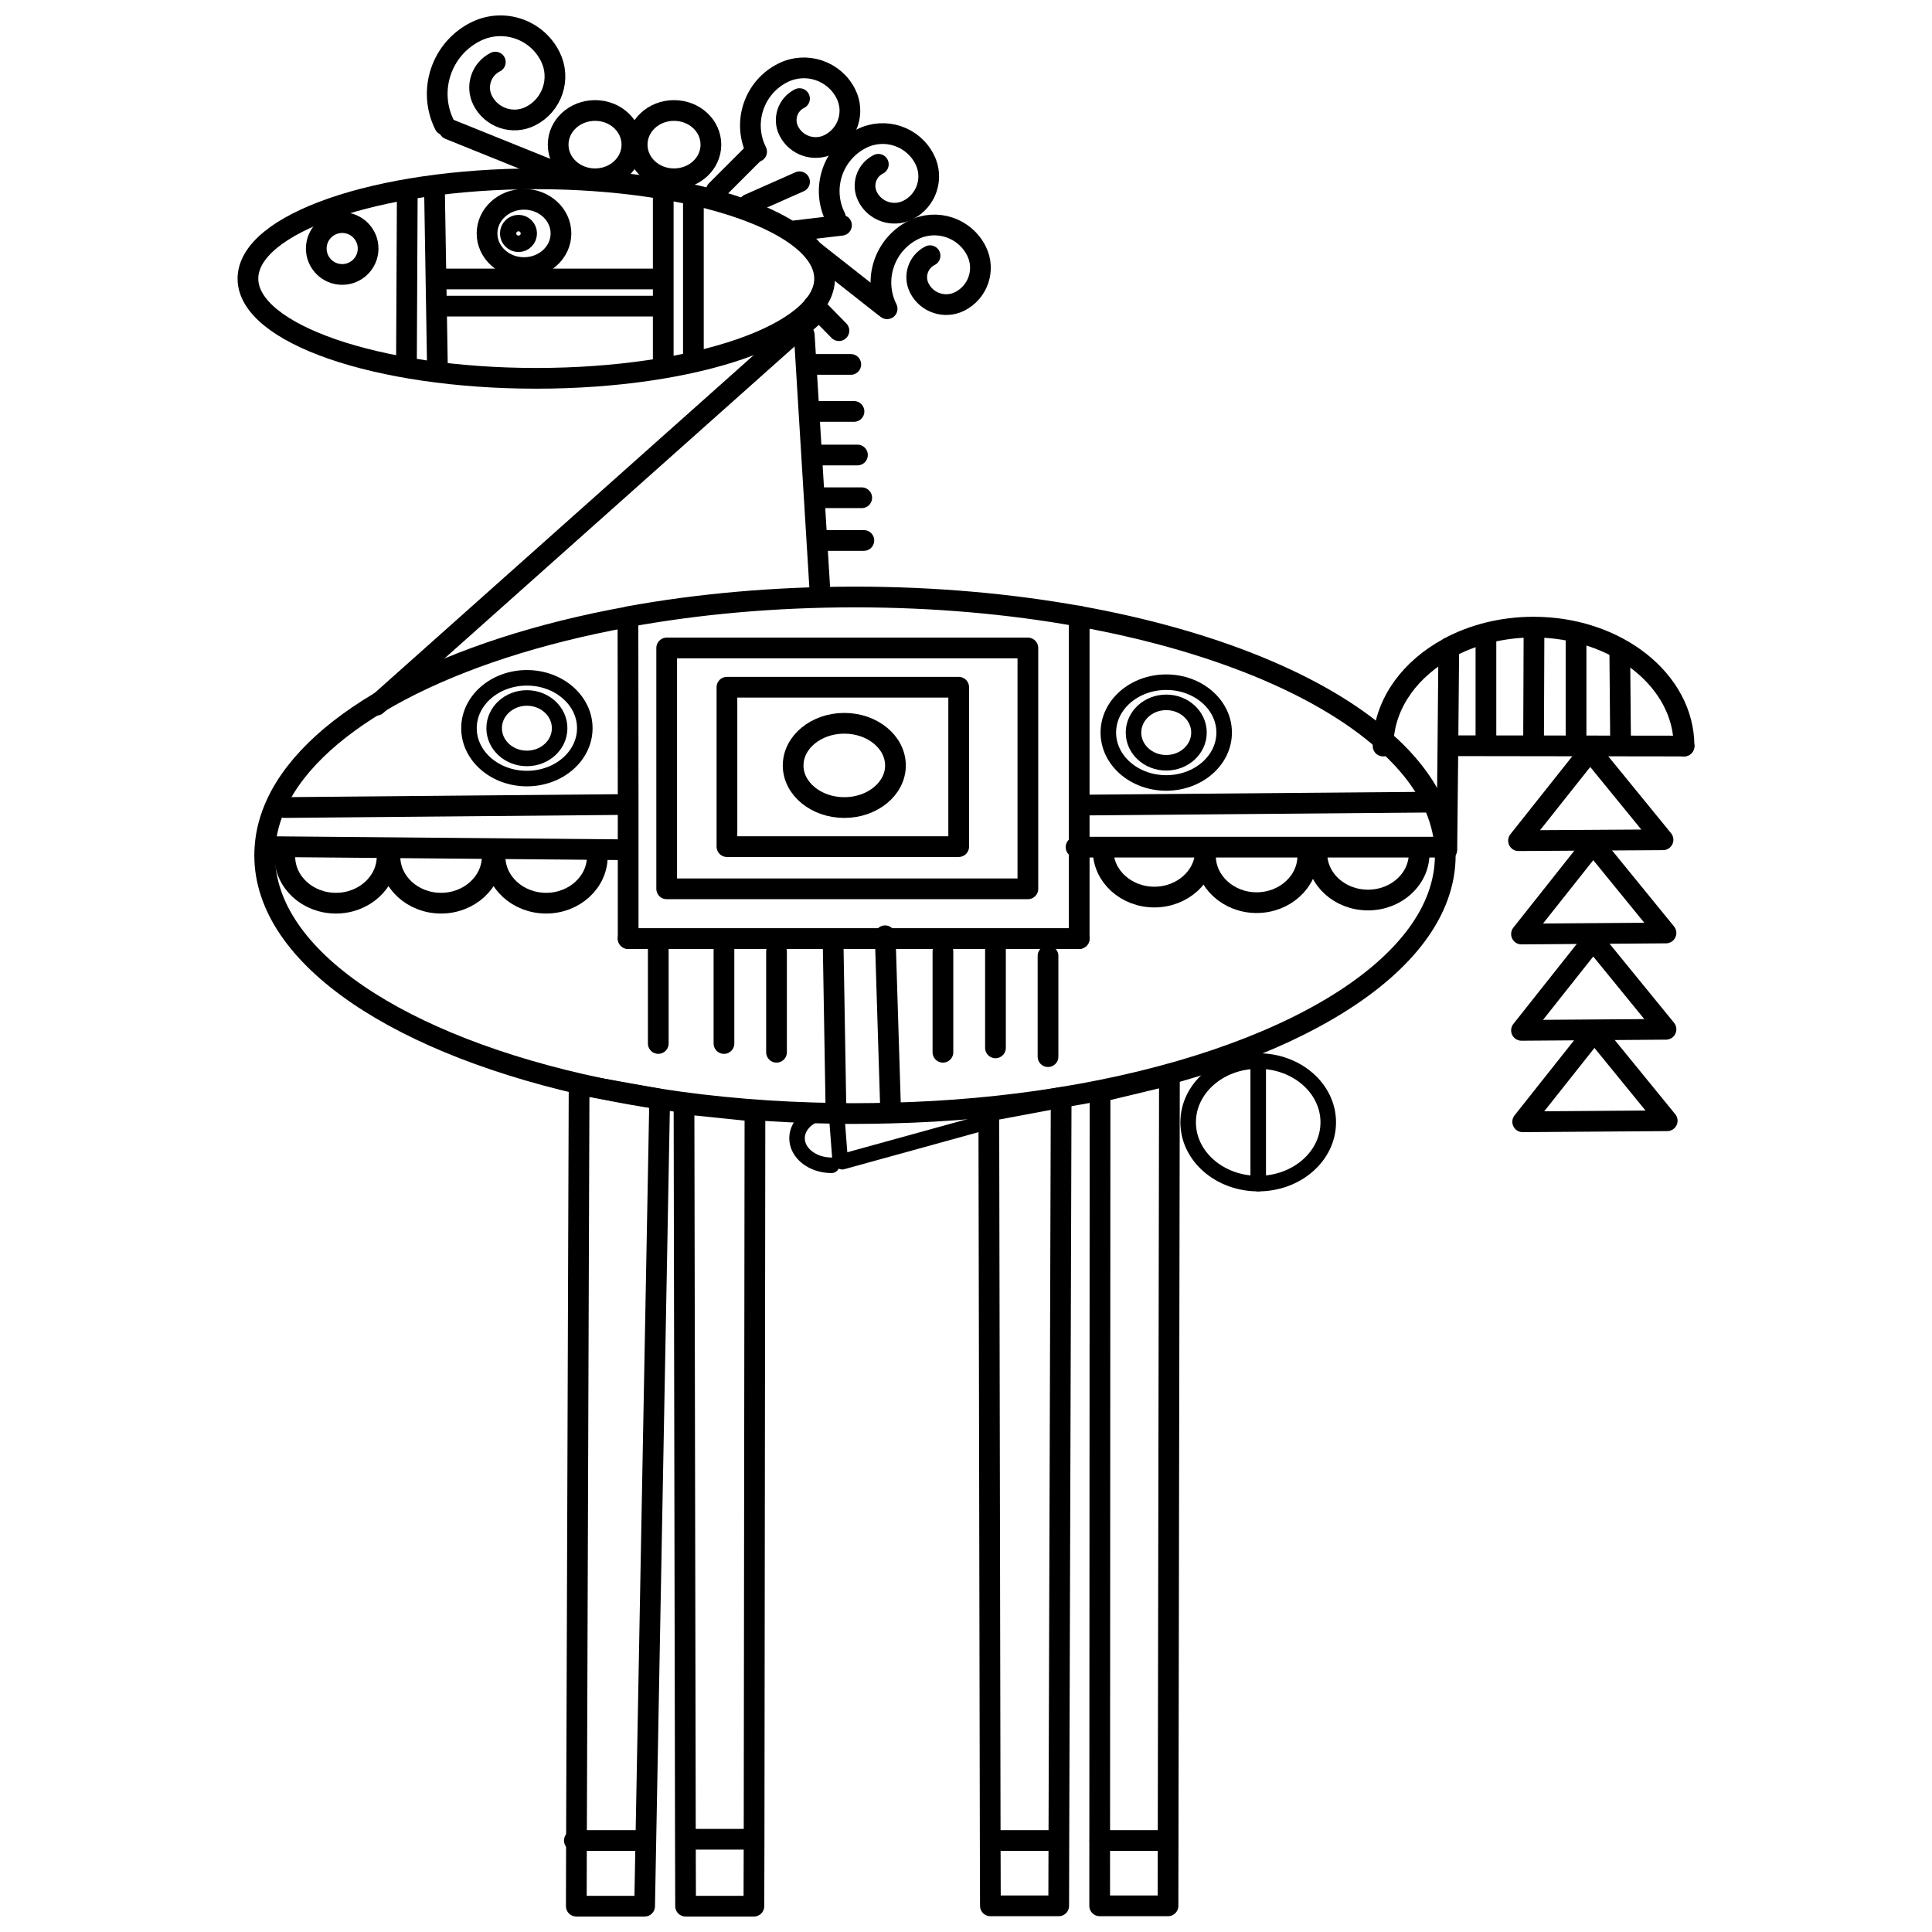 <?xml version="1.0" encoding="UTF-8"?>
<!-- Uploaded to: ICON Repo, www.svgrepo.com, Generator: ICON Repo Mixer Tools -->
<svg width="800px" height="800px" version="1.1" viewBox="144 144 512 512" xmlns="http://www.w3.org/2000/svg">
 <defs>
  <clipPath id="e">
   <path d="m293 428h29v223.9h-29z"/>
  </clipPath>
  <clipPath id="d">
   <path d="m322 433h25v218.9h-25z"/>
  </clipPath>
  <clipPath id="c">
   <path d="m403 432h25v219.9h-25z"/>
  </clipPath>
  <clipPath id="b">
   <path d="m432 426h25v225.9h-25z"/>
  </clipPath>
  <clipPath id="a">
   <path d="m257 148.09h37v31.906h-37z"/>
  </clipPath>
 </defs>
 <g clip-path="url(#e)">
  <path transform="matrix(5.491 0 0 5.491 206.96 148.09)" d="m17.616 51.806 2.756 0.492-0.727 38.954h-3.297l0.008-3.168 0.127-36.479 0.964 0.169" fill="none" stroke="#000000" stroke-linecap="round" stroke-linejoin="round"/>
 </g>
 <g clip-path="url(#d)">
  <path transform="matrix(5.491 0 0 5.491 206.96 148.09)" d="m24.928 88.023-0.009 3.229h-3.297l-0.009-3.229-0.067-35.489 3.424 0.355zm0 0" fill="none" stroke="#000000" stroke-linecap="round" stroke-linejoin="round"/>
 </g>
 <g clip-path="url(#c)">
  <path transform="matrix(5.491 0 0 5.491 206.96 148.09)" d="m39.748 52.221-0.11 35.862-0.008 3.153h-3.297l-0.009-3.153-0.067-35.211 3.339-0.625" fill="none" stroke="#000000" stroke-linecap="round" stroke-linejoin="round"/>
 </g>
 <g clip-path="url(#b)">
  <path transform="matrix(5.491 0 0 5.491 206.96 148.09)" d="m44.905 91.236h-3.298l0.018-39.285 3.349-0.804zm0 0" fill="none" stroke="#000000" stroke-linecap="round" stroke-linejoin="round"/>
 </g>
 <path transform="matrix(5.491 0 0 5.491 206.96 148.09)" d="m1.325 40.115c-0.009 0.144-0.017 0.279-0.017 0.423 0 4.945 6.594 9.223 16.139 11.235 0.059 0.008 0.11 0.017 0.169 0.033 0.896 0.187 1.817 0.347 2.756 0.491 2.671 0.414 5.521 0.65 8.496 0.692 0.304 0.009 0.617 0.009 0.93 0.009 0.575 0 1.158-0.009 1.725-0.025 2.823-0.067 5.537-0.321 8.073-0.727 0.051-0.009 0.102-0.018 0.152-0.025 10.829-1.768 18.539-6.333 18.539-11.684 0-0.135-0.008-0.262-0.017-0.397-0.051-0.744-0.254-1.471-0.583-2.172-0.508-1.057-1.319-2.063-2.393-2.993-3.069-2.697-8.285-4.827-14.676-5.977-3.34-0.6-6.992-0.93-10.821-0.93-3.889 0-7.592 0.338-10.973 0.956v0.008c-8.581 1.564-15.031 4.912-16.942 8.995-0.312 0.676-0.507 1.377-0.556 2.087zm0 0" fill="none" stroke="#000000" stroke-linecap="round" stroke-linejoin="round"/>
 <path transform="matrix(5.491 0 0 5.491 206.96 148.09)" d="m18.841 29.108 0.009 8.978v6.467" fill="none" stroke="#000000" stroke-linecap="round" stroke-linejoin="round"/>
 <path transform="matrix(5.491 0 0 5.491 206.96 148.09)" d="m40.619 28.99v15.563" fill="none" stroke="#000000" stroke-linecap="round" stroke-linejoin="round"/>
 <path transform="matrix(5.491 0 0 5.491 206.96 148.09)" d="m18.85 44.553h21.769" fill="none" stroke="#000000" stroke-linecap="round" stroke-linejoin="round"/>
 <path transform="matrix(5.491 0 0 5.491 206.96 148.09)" d="m28.741 44.688 0.135 7.913" fill="none" stroke="#000000" stroke-linecap="round" stroke-linejoin="round"/>
 <path transform="matrix(5.491 0 0 5.491 206.96 148.09)" d="m31.252 44.418 0.008 0.135 0.254 8.175" fill="none" stroke="#000000" stroke-linecap="round" stroke-linejoin="round"/>
 <path transform="matrix(5.491 0 0 5.491 206.96 148.09)" d="m69.81 35.262c0-3.17-3.254-5.74-7.262-5.74-1.53 0-2.941 0.372-4.117 1.006v0.008c-1.809 0.98-3.018 2.595-3.136 4.438-0.009 0.093-0.009 0.194-0.009 0.287" fill="none" stroke="#000000" stroke-linecap="round" stroke-linejoin="round"/>
 <path transform="matrix(5.491 0 0 5.491 206.96 148.09)" d="m69.81 35.262-11.185-0.016" fill="none" stroke="#000000" stroke-linecap="round" stroke-linejoin="round"/>
 <path transform="matrix(5.491 0 0 5.491 206.96 148.09)" d="m58.456 30.57-0.042 4.676-0.051 4.894v0.127" fill="none" stroke="#000000" stroke-linecap="round" stroke-linejoin="round"/>
 <path transform="matrix(5.491 0 0 5.491 206.96 148.09)" d="m65.278 35.474 3.518 4.311-6.975 0.043zm0 0" fill="none" stroke="#000000" stroke-linecap="round" stroke-linejoin="round"/>
 <path transform="matrix(5.491 0 0 5.491 206.96 148.09)" d="m65.423 39.971 3.516 4.312-6.974 0.051zm0 0" fill="none" stroke="#000000" stroke-linecap="round" stroke-linejoin="round"/>
 <path transform="matrix(5.491 0 0 5.491 206.96 148.09)" d="m65.423 44.621 3.516 4.311-6.974 0.051zm0 0" fill="none" stroke="#000000" stroke-linecap="round" stroke-linejoin="round"/>
 <path transform="matrix(5.491 0 0 5.491 206.96 148.09)" d="m65.481 49.034 3.517 4.311-6.975 0.051zm0 0" fill="none" stroke="#000000" stroke-linecap="round" stroke-linejoin="round"/>
 <path transform="matrix(5.491 0 0 5.491 206.96 148.09)" d="m20.71 30.528h17.432v11.624h-17.432zm0 0" fill="none" stroke="#000000" stroke-linecap="round" stroke-linejoin="round"/>
 <path transform="matrix(5.491 0 0 5.491 206.96 148.09)" d="m23.618 32.422h11.185v7.693h-11.185zm0 0" fill="none" stroke="#000000" stroke-linecap="round" stroke-linejoin="round"/>
 <path transform="matrix(5.491 0 0 5.491 206.96 148.09)" d="m2.263 38.229 16.122-0.143" fill="none" stroke="#000000" stroke-linecap="round" stroke-linejoin="round"/>
 <path transform="matrix(5.491 0 0 5.491 206.96 148.09)" d="m1.375 40.115 17.45 0.152" fill="none" stroke="#000000" stroke-linecap="round" stroke-linejoin="round"/>
 <path transform="matrix(5.491 0 0 5.491 206.96 148.09)" d="m40.763 38.111 16.925-0.143h0.21" fill="none" stroke="#000000" stroke-linecap="round" stroke-linejoin="round"/>
 <path transform="matrix(5.491 0 0 5.491 206.96 148.09)" d="m40.467 40.14h17.871" fill="none" stroke="#000000" stroke-linecap="round" stroke-linejoin="round"/>
 <path transform="matrix(5.491 0 0 5.491 206.96 148.09)" d="m26.813 36.201c0 1.116 1.107 2.029 2.469 2.029 1.362 0 2.469-0.913 2.469-2.029 0-1.125-1.107-2.038-2.469-2.038-1.362 0-2.469 0.913-2.469 2.038zm0 0" fill="none" stroke="#000000" stroke-linecap="round" stroke-linejoin="round"/>
 <path transform="matrix(5.491 0 0 5.491 206.96 148.09)" d="m7.217 40.588c0 1.243-1.107 2.257-2.468 2.257-1.37 0-2.469-1.014-2.469-2.257" fill="none" stroke="#000000" stroke-linecap="round" stroke-linejoin="round"/>
 <path transform="matrix(5.491 0 0 5.491 206.96 148.09)" d="m12.29 40.588c0 1.243-1.107 2.257-2.468 2.257-1.37 0-2.469-1.014-2.469-2.257" fill="none" stroke="#000000" stroke-linecap="round" stroke-linejoin="round"/>
 <path transform="matrix(5.491 0 0 5.491 206.96 148.09)" d="m17.362 40.588c0 1.243-1.107 2.257-2.468 2.257-1.37 0-2.469-1.014-2.469-2.257" fill="none" stroke="#000000" stroke-linecap="round" stroke-linejoin="round"/>
 <path transform="matrix(5.491 0 0 5.491 206.96 148.09)" d="m46.714 40.301c0 1.243-1.107 2.249-2.469 2.249-1.36 0-2.469-1.006-2.469-2.249" fill="none" stroke="#000000" stroke-linecap="round" stroke-linejoin="round"/>
 <path transform="matrix(5.491 0 0 5.491 206.96 148.09)" d="m51.651 40.563c0 1.243-1.107 2.257-2.469 2.257-1.362 0-2.469-1.015-2.469-2.257" fill="none" stroke="#000000" stroke-linecap="round" stroke-linejoin="round"/>
 <path transform="matrix(5.491 0 0 5.491 206.96 148.09)" d="m57.027 40.444c0 1.243-1.107 2.249-2.468 2.249-1.37 0-2.469-1.006-2.469-2.249" fill="none" stroke="#000000" stroke-linecap="round" stroke-linejoin="round"/>
 <path transform="matrix(5.491 0 0 5.491 206.96 148.09)" d="m16.254 88.083h3.001" fill="none" stroke="#000000" stroke-linecap="round" stroke-linejoin="round"/>
 <path transform="matrix(5.491 0 0 5.491 206.96 148.09)" d="m21.775 88.023h3.001" fill="none" stroke="#000000" stroke-linecap="round" stroke-linejoin="round"/>
 <path transform="matrix(5.491 0 0 5.491 206.96 148.09)" d="m41.616 88.083h3.001" fill="none" stroke="#000000" stroke-linecap="round" stroke-linejoin="round"/>
 <path transform="matrix(5.491 0 0 5.491 206.96 148.09)" d="m36.544 88.083h3.001" fill="none" stroke="#000000" stroke-linecap="round" stroke-linejoin="round"/>
 <path transform="matrix(5.491 0 0 5.491 206.96 148.09)" d="m20.304 44.756v4.861" fill="none" stroke="#000000" stroke-linecap="round" stroke-linejoin="round"/>
 <path transform="matrix(5.491 0 0 5.491 206.96 148.09)" d="m23.474 44.756v4.861" fill="none" stroke="#000000" stroke-linecap="round" stroke-linejoin="round"/>
 <path transform="matrix(5.491 0 0 5.491 206.96 148.09)" d="m26.011 45.179v4.861" fill="none" stroke="#000000" stroke-linecap="round" stroke-linejoin="round"/>
 <path transform="matrix(5.491 0 0 5.491 206.96 148.09)" d="m34.042 45.179v4.861" fill="none" stroke="#000000" stroke-linecap="round" stroke-linejoin="round"/>
 <path transform="matrix(5.491 0 0 5.491 206.96 148.09)" d="m39.114 45.39v4.862" fill="none" stroke="#000000" stroke-linecap="round" stroke-linejoin="round"/>
 <path transform="matrix(5.491 0 0 5.491 206.96 148.09)" d="m36.578 44.967v4.861" fill="none" stroke="#000000" stroke-linecap="round" stroke-linejoin="round"/>
 <path transform="matrix(5.491 0 0 5.491 206.96 148.09)" d="m16.758 34.4c0 1.342-1.251 2.431-2.795 2.431-1.544 0-2.795-1.088-2.795-2.431 0-1.342 1.251-2.431 2.795-2.431 1.544 0 2.795 1.088 2.795 2.431" fill="none" stroke="#000000" stroke-linecap="round" stroke-linejoin="round" stroke-width=".75"/>
 <path transform="matrix(5.491 0 0 5.491 206.96 148.09)" d="m15.543 34.4c0 0.806-0.707 1.459-1.58 1.459-0.872 0-1.58-0.653-1.58-1.459 0-0.806 0.708-1.459 1.58-1.459 0.873 0 1.58 0.653 1.58 1.459" fill="none" stroke="#000000" stroke-linecap="round" stroke-linejoin="round" stroke-width=".75"/>
 <path transform="matrix(5.491 0 0 5.491 206.96 148.09)" d="m47.615 34.611c0 1.343-1.251 2.432-2.795 2.432-1.544 0-2.795-1.088-2.795-2.432 0-1.342 1.251-2.431 2.795-2.431 1.544 0 2.795 1.088 2.795 2.431" fill="none" stroke="#000000" stroke-linecap="round" stroke-linejoin="round" stroke-width=".75"/>
 <path transform="matrix(5.491 0 0 5.491 206.96 148.09)" d="m46.4 34.611c0 0.805-0.708 1.458-1.58 1.458-0.873 0-1.58-0.653-1.58-1.458 0-0.805 0.707-1.458 1.58-1.458 0.872 0 1.58 0.653 1.58 1.458" fill="none" stroke="#000000" stroke-linecap="round" stroke-linejoin="round" stroke-width=".75"/>
 <path transform="matrix(5.491 0 0 5.491 206.96 148.09)" d="m52.639 53.421c0 1.633-1.514 2.958-3.381 2.958s-3.381-1.325-3.381-2.958c0-1.634 1.514-2.958 3.381-2.958s3.381 1.324 3.381 2.958" fill="none" stroke="#000000" stroke-linecap="round" stroke-linejoin="round" stroke-width=".75"/>
 <path transform="matrix(5.491 0 0 5.491 206.96 148.09)" d="m49.259 50.462v5.917" fill="none" stroke="#000000" stroke-linecap="round" stroke-linejoin="round" stroke-width=".75"/>
 <path transform="matrix(5.491 0 0 5.491 206.96 148.09)" d="m28.876 52.601 0.206 2.661" fill="none" stroke="#000000" stroke-linecap="round" stroke-linejoin="round" stroke-width=".75"/>
 <path transform="matrix(5.491 0 0 5.491 206.96 148.09)" d="m29.181 55.323 7.111-1.963" fill="none" stroke="#000000" stroke-linecap="round" stroke-linejoin="round" stroke-width=".75"/>
 <path transform="matrix(5.491 0 0 5.491 206.96 148.09)" d="m60.249 30.173v4.861" fill="none" stroke="#000000" stroke-linecap="round" stroke-linejoin="round"/>
 <path transform="matrix(5.491 0 0 5.491 206.96 148.09)" d="m62.569 29.711-0.021 5.429" fill="none" stroke="#000000" stroke-linecap="round" stroke-linejoin="round"/>
 <path transform="matrix(5.491 0 0 5.491 206.96 148.09)" d="m64.598 30.122v4.86" fill="none" stroke="#000000" stroke-linecap="round" stroke-linejoin="round"/>
 <path transform="matrix(5.491 0 0 5.491 206.96 148.09)" d="m66.709 30.741 0.039 4.48" fill="none" stroke="#000000" stroke-linecap="round" stroke-linejoin="round"/>
 <path transform="matrix(5.491 0 0 5.491 206.96 148.09)" d="m28.669 52.883c-0.921 0-1.668 0.584-1.668 1.306 0 0.721 0.747 1.306 1.668 1.306" fill="none" stroke="#000000" stroke-linecap="round" stroke-linejoin="round" stroke-width=".75"/>
 <path transform="matrix(5.491 0 0 5.491 206.96 148.09)" d="m0.5 12.704c0 2.654 6.231 4.81 13.916 4.81 7.685 0 13.915-2.156 13.915-4.81 0-2.663-6.23-4.819-13.915-4.819-7.685 0-13.916 2.156-13.916 4.819zm0 0" fill="none" stroke="#000000" stroke-linecap="round" stroke-linejoin="round"/>
 <path transform="matrix(5.491 0 0 5.491 206.96 148.09)" d="m15.472 6.236c0 0.913 0.794 1.648 1.784 1.648 0.98 0 1.775-0.735 1.775-1.648 0-0.913-0.795-1.648-1.775-1.648-0.989 0-1.784 0.736-1.784 1.648zm0 0" fill="none" stroke="#000000" stroke-linecap="round" stroke-linejoin="round"/>
 <path transform="matrix(5.491 0 0 5.491 206.96 148.09)" d="m19.285 6.236c0 0.913 0.795 1.648 1.775 1.648 0.989 0 1.784-0.735 1.784-1.648 0-0.913-0.794-1.648-1.784-1.648-0.98 0-1.775 0.736-1.775 1.648zm0 0" fill="none" stroke="#000000" stroke-linecap="round" stroke-linejoin="round"/>
 <path transform="matrix(5.491 0 0 5.491 206.96 148.09)" d="m12.04 10.522c0 0.913 0.803 1.648 1.784 1.648 0.98 0 1.784-0.735 1.784-1.648 0-0.913-0.803-1.648-1.784-1.648s-1.784 0.735-1.784 1.648zm0 0" fill="none" stroke="#000000" stroke-linecap="round" stroke-linejoin="round"/>
 <path transform="matrix(5.491 0 0 5.491 206.96 148.09)" d="m8.191 8.444-0.04 8.284" fill="none" stroke="#000000" stroke-linecap="round" stroke-linejoin="round"/>
 <path transform="matrix(5.491 0 0 5.491 206.96 148.09)" d="m6.3 11.25c0 0.691-0.56 1.251-1.251 1.251s-1.251-0.561-1.251-1.251 0.561-1.251 1.251-1.251 1.251 0.56 1.251 1.251" fill="none" stroke="#000000" stroke-linecap="round" stroke-linejoin="round"/>
 <path transform="matrix(5.491 0 0 5.491 206.96 148.09)" d="m13.164 10.522c0 0.22 0.178 0.397 0.397 0.397 0.211 0 0.389-0.177 0.389-0.397 0-0.22-0.177-0.397-0.389-0.397-0.219 0-0.397 0.178-0.397 0.397zm0 0" fill="none" stroke="#000000" stroke-linecap="round" stroke-linejoin="round"/>
 <path transform="matrix(5.491 0 0 5.491 206.96 148.09)" d="m9.503 8.367 0.144 8.716" fill="none" stroke="#000000" stroke-linecap="round" stroke-linejoin="round"/>
 <path transform="matrix(5.491 0 0 5.491 206.96 148.09)" d="m20.544 8.214v8.716" fill="none" stroke="#000000" stroke-linecap="round" stroke-linejoin="round"/>
 <path transform="matrix(5.491 0 0 5.491 206.96 148.09)" d="m21.999 8.941v7.414" fill="none" stroke="#000000" stroke-linecap="round" stroke-linejoin="round"/>
 <path transform="matrix(5.491 0 0 5.491 206.96 148.09)" d="m9.647 12.72h10.754" fill="none" stroke="#000000" stroke-linecap="round" stroke-linejoin="round"/>
 <path transform="matrix(5.491 0 0 5.491 206.96 148.09)" d="m10.087 14.031h10.026" fill="none" stroke="#000000" stroke-linecap="round" stroke-linejoin="round"/>
 <path transform="matrix(5.491 0 0 5.491 206.96 148.09)" d="m23.106 8.451 1.902-1.902" fill="none" stroke="#000000" stroke-linecap="round" stroke-linejoin="round"/>
 <path transform="matrix(5.491 0 0 5.491 206.96 148.09)" d="m24.678 9.112 2.444-1.084" fill="none" stroke="#000000" stroke-linecap="round" stroke-linejoin="round"/>
 <path transform="matrix(5.491 0 0 5.491 206.96 148.09)" d="m26.912 10.393 2.235-0.266" fill="none" stroke="#000000" stroke-linecap="round" stroke-linejoin="round"/>
 <path transform="matrix(5.491 0 0 5.491 206.96 148.09)" d="m27.85 11.409 3.375 2.656" fill="none" stroke="#000000" stroke-linecap="round" stroke-linejoin="round"/>
 <path transform="matrix(5.491 0 0 5.491 206.96 148.09)" d="m27.818 13.987 1.205 1.227" fill="none" stroke="#000000" stroke-linecap="round" stroke-linejoin="round"/>
 <path transform="matrix(5.491 0 0 5.491 206.96 148.09)" d="m15.521 7.633-5.307-2.141" fill="none" stroke="#000000" stroke-linecap="round" stroke-linejoin="round"/>
 <path transform="matrix(5.491 0 0 5.491 206.96 148.09)" d="m28.854 9.746c-0.701-1.401-0.133-3.104 1.268-3.804 1.121-0.561 2.483-0.106 3.043 1.015 0.448 0.896 0.085 1.986-0.812 2.435-0.718 0.358-1.589 0.067-1.948-0.65-0.287-0.573-0.054-1.271 0.52-1.558" fill="none" stroke="#000000" stroke-linecap="round" stroke-linejoin="round"/>
 <path transform="matrix(5.491 0 0 5.491 206.96 148.09)" d="m25.05 6.575c-0.7-1.401-0.132-3.104 1.268-3.804 1.121-0.561 2.483-0.105 3.043 1.015 0.449 0.896 0.085 1.986-0.811 2.435-0.718 0.358-1.59 0.068-1.949-0.649-0.287-0.573-0.054-1.271 0.52-1.558" fill="none" stroke="#000000" stroke-linecap="round" stroke-linejoin="round"/>
 <path transform="matrix(5.491 0 0 5.491 206.96 148.09)" d="m31.349 14.157c-0.7-1.401-0.132-3.104 1.268-3.804 1.121-0.561 2.483-0.105 3.043 1.015 0.449 0.896 0.086 1.986-0.811 2.435-0.718 0.358-1.59 0.068-1.948-0.649-0.287-0.573-0.055-1.271 0.52-1.558" fill="none" stroke="#000000" stroke-linecap="round" stroke-linejoin="round"/>
 <g clip-path="url(#a)">
  <path transform="matrix(5.491 0 0 5.491 206.96 148.09)" d="m9.99 5.284c-0.828-1.657-0.156-3.672 1.5-4.5 1.326-0.663 2.938-0.125 3.6 1.2 0.531 1.061 0.101 2.35-0.959 2.88-0.85 0.424-1.881 0.08-2.305-0.769-0.34-0.678-0.064-1.503 0.614-1.843" fill="none" stroke="#000000" stroke-linecap="round" stroke-linejoin="round"/>
 </g>
 <path transform="matrix(5.491 0 0 5.491 206.96 148.09)" d="m27.75 14.534-21.048 18.757" fill="none" stroke="#000000" stroke-linecap="round" stroke-linejoin="round"/>
 <path transform="matrix(5.491 0 0 5.491 206.96 148.09)" d="m27.35 15.421 0.75 12.25" fill="none" stroke="#000000" stroke-linecap="round" stroke-linejoin="round"/>
 <path transform="matrix(5.491 0 0 5.491 206.96 148.09)" d="m27.739 16.843h1.856" fill="none" stroke="#000000" stroke-linecap="round" stroke-linejoin="round"/>
 <path transform="matrix(5.491 0 0 5.491 206.96 148.09)" d="m27.893 19.112h1.857" fill="none" stroke="#000000" stroke-linecap="round" stroke-linejoin="round"/>
 <path transform="matrix(5.491 0 0 5.491 206.96 148.09)" d="m28.06 21.215h1.857" fill="none" stroke="#000000" stroke-linecap="round" stroke-linejoin="round"/>
 <path transform="matrix(5.491 0 0 5.491 206.96 148.09)" d="m28.266 23.278h1.857" fill="none" stroke="#000000" stroke-linecap="round" stroke-linejoin="round"/>
 <path transform="matrix(5.491 0 0 5.491 206.96 148.09)" d="m28.369 25.34h1.857" fill="none" stroke="#000000" stroke-linecap="round" stroke-linejoin="round"/>
</svg>